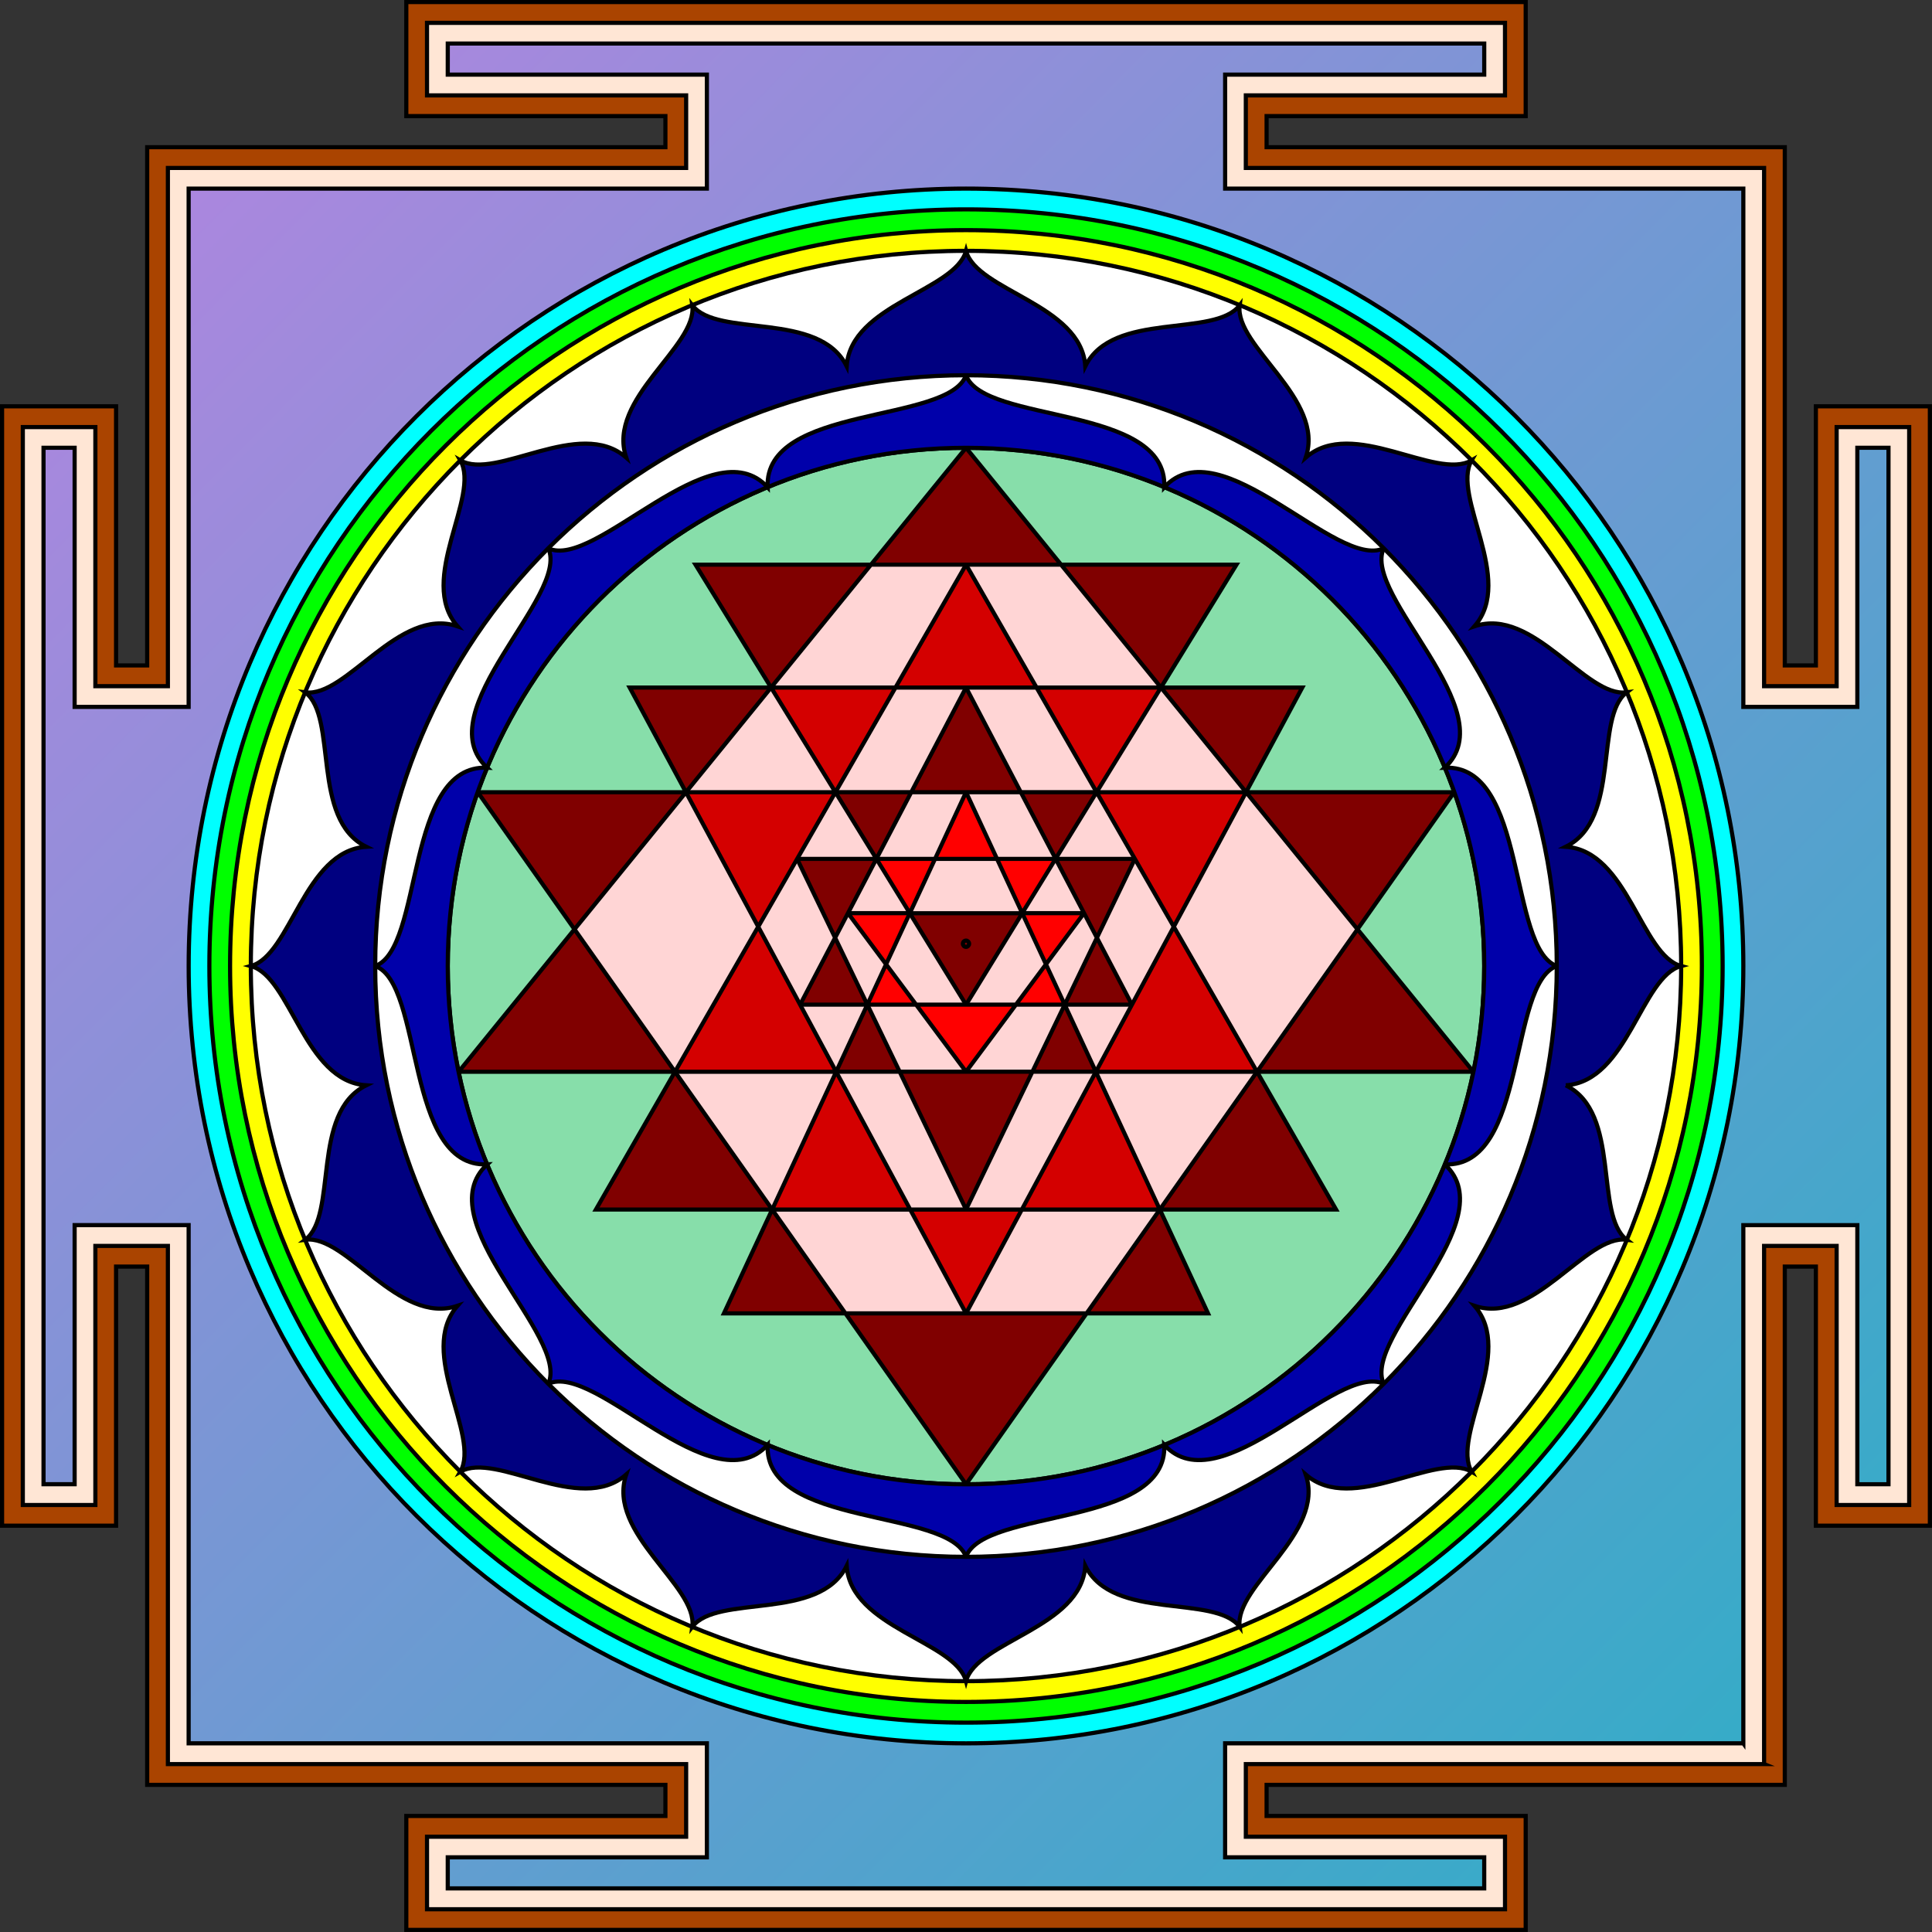 <?xml version="1.0" encoding="UTF-8" standalone="no"?>
<svg
    xmlns:inkscape="http://www.inkscape.org/namespaces/inkscape"
    xmlns:rdf="http://www.w3.org/1999/02/22-rdf-syntax-ns#"
    xmlns="http://www.w3.org/2000/svg"
    xmlns:sodipodi="http://sodipodi.sourceforge.net/DTD/sodipodi-0.dtd"
    xmlns:cc="http://web.resource.org/cc/"
    xmlns:xlink="http://www.w3.org/1999/xlink"
    xmlns:dc="http://purl.org/dc/elements/1.1/"
    xmlns:svg="http://www.w3.org/2000/svg"
    xmlns:ns1="http://sozi.baierouge.fr"
    id="svg2"
    sodipodi:docname="Document-1-page1.svg"
    viewBox="0 0 264.19 264.19"
    sodipodi:version="0.32"
    version="1.0"
    inkscape:output_extension="org.inkscape.output.svg.inkscape"
    inkscape:version="0.46dev+devel"
  >
  <rect x="0" y="0" width="264.19" height="264.19" fill="#333333" stroke="none"/>
  <sodipodi:namedview
      id="base"
      bordercolor="#666666"
      inkscape:pageshadow="2"
      guidetolerance="10.0"
      pagecolor="#ffffff"
      gridtolerance="10.0"
      inkscape:zoom="1.9884046"
      objecttolerance="10.0"
      borderopacity="1.0"
      inkscape:current-layer="layer1"
      inkscape:cx="113.62048"
      inkscape:cy="144.54274"
      inkscape:window-y="126"
      inkscape:window-x="154"
      inkscape:window-height="613"
      inkscape:pageopacity="0.0"
      inkscape:window-width="640"
  />
  <defs
      id="defs4"
    >
    <linearGradient
        id="linearGradient2362"
        y2="235.02"
        gradientUnits="userSpaceOnUse"
        x2="238.39"
        y1="25.793"
        x1="27.66"
        inkscape:collect="always"
      >
      <stop
          id="stop2358"
          style="stop-color:#aa87de"
          offset="0"
      />
      <stop
          id="stop2360"
          style="stop-color:#37abc8"
          offset="1"
      />
    </linearGradient
    >
  </defs
  >
  <g
      id="layer1"
      inkscape:label="layer1"
      inkscape:groupmode="layer"
    >
    <path
        id="path52"
        style="stroke:#000000;stroke-miterlimit:10;stroke-width:.567;fill:#aa4400"
        d="m244.06 244.07v-70.87h4.25v35.43h15.59v-153.07l-15.59 0.001v35.433h-4.25v-70.867h-70.86v-4.25h35.43v-15.594l-153.07 0v15.594h35.43v4.25h-70.863v70.867h-4.254v-35.433h-15.59l0 153.07h15.59v-35.43h4.254v70.87h70.863v4.25h-35.43v15.58h153.07v-15.58h-35.43v-4.25h70.86z"
    />
    <path
        id="path50"
        style="stroke:#000000;stroke-miterlimit:10;stroke-width:.567;fill:#ffe6d5"
        d="m241.23 241.23v-70.86h9.92v35.43h9.92v-147.4l-9.92 0.001v35.429h-9.92v-70.863h-70.87v-9.922h35.44v-9.921h-147.41l0.002 9.921h35.434v9.922h-70.867v70.863h-9.918v-35.429h-9.921v147.4h9.921v-35.43h9.918v70.86h70.867v9.93h-35.434v9.92h147.41v-9.92h-35.44v-9.93h70.87z"
    />
    <path
        id="path2364"
        sodipodi:rx="98.749557"
        sodipodi:ry="95.80545"
        style="fill-rule:evenodd;fill:#00ffff"
        sodipodi:type="arc"
        d="m223.29 123.62a98.75 95.805 0 1 1 -197.5 0 98.75 95.805 0 1 1 197.5 0z"
        transform="matrix(1.081 0 0 1.131 -2.102 -7.674)"
        sodipodi:cy="123.62298"
        sodipodi:cx="124.54503"
    />
    <path
        id="path44"
        style="stroke:#000000;stroke-miterlimit:10;stroke-width:.567;fill:#00ff00"
        d="m235.56 132.1c0-57.143-46.32-103.47-103.46-103.47-57.145 0.003-103.47 46.327-103.47 103.47 0.001 57.14 46.325 103.46 103.47 103.46 57.14 0 103.46-46.32 103.46-103.46z"
    />
    <path
        id="path2368"
        style="stroke:#000000;stroke-miterlimit:10;stroke-width:.567;fill:#ffff00"
        d="m232.72 132.1c0-55.576-45.05-100.63-100.62-100.63-55.579-0.001-100.64 45.054-100.64 100.63 0.003 55.57 45.061 100.63 100.64 100.63 55.57 0 100.62-45.06 100.62-100.63"
    />
    <path
        id="path2370"
        style="stroke:#000000;stroke-miterlimit:10;stroke-width:.567;fill:#ffffff"
        d="m229.89 132.1c0-54.01-43.79-97.799-97.79-97.799-54.012 0-97.801 43.789-97.801 97.799s43.789 97.79 97.801 97.79c54 0 97.79-43.78 97.79-97.79"
    />
    <path
        id="path2327"
        style="stroke:#000000;stroke-miterlimit:10;stroke-width:.567;fill:#87deaa"
        d="m202.96 132.1c0-39.135-31.73-70.865-70.86-70.865-39.141 0-70.872 31.73-70.872 70.865 0 39.14 31.731 70.87 70.872 70.87 39.13 0 70.86-31.73 70.86-70.87z"
    />
    <path
        id="path2354"
        style="fill-rule:evenodd;fill:#ffd5d5"
        d="m119.3 76.966l-40.816 50.204 37.186 52.43 32.93-0.03 37.08-52.57-40.84-49.787-25.54-0.247z"
    />
    <path
        id="path18"
        style="stroke:#000000;stroke-miterlimit:10;stroke-width:.567;fill:#800000"
        d="m132.1 137.39l7.68-12.51h-15.37l7.69 12.51z"
    />
    <path
        id="path20"
        style="fill-rule:evenodd;fill:#ff0000"
        d="m148.23 124.87h-8.45l4.56-7.42h-24.49l4.56 7.42h-8.45l16.14 21.68 16.13-21.68m-16.13-16.55l13.49 29.06h-26.99l13.5-29.06z"
    />
    <path
        id="path22"
        style="stroke:#000000;stroke-miterlimit:10;stroke-width:.567;fill:none"
        d="m148.23 124.87h-8.45l4.56-7.42h-24.49l4.56 7.42h-8.45l16.14 21.68 16.13-21.68m-16.13-16.55l13.49 29.06h-26.99l13.5-29.06z"
    />
    <path
        id="path24"
        style="fill-rule:evenodd;fill:#800000"
        d="m132.1 94.013l22.68 43.367h-9.19l4.26 9.17h-35.51l4.26-9.17h-9.19l22.69-43.367m0 71.377l23.09-47.94h-10.85l5.61-9.12h-35.71l5.61 9.12h-10.85l23.1 47.94z"
    />
    <path
        id="path26"
        style="stroke:#000000;stroke-miterlimit:10;stroke-width:.567;fill:none"
        d="m132.1 94.013l22.68 43.367h-9.19l4.26 9.17h-35.51l4.26-9.17h-9.19l22.69-43.367m0 71.377l23.09-47.94h-10.85l5.61-9.12h-35.71l5.61 9.12h-10.85l23.1 47.94z"
    />
    <path
        id="path28"
        style="fill-rule:evenodd;fill:#d40000"
        d="m132.1 77.213l39.79 69.347h-22.04l8.75 18.84h-53.01l8.75-18.84h-22.041l39.801-69.347m0 102.39l38.29-71.27h-20.44l8.8-14.312h-53.31l8.8 14.312h-20.441l38.301 71.27z"
    />
    <path
        id="path30"
        style="stroke:#000000;stroke-miterlimit:10;stroke-width:.567;fill:none"
        d="m132.1 77.213l39.79 69.347h-22.04l8.75 18.84h-53.01l8.75-18.84h-22.041l39.801-69.347m0 102.39l38.29-71.27h-20.44l8.8-14.312h-53.31l8.8 14.312h-20.441l38.301 71.27z"
    />
    <path
        id="path32"
        style="fill-rule:evenodd;fill:#800000"
        d="m132.1 202.97l66.75-94.64h-28.46l7.69-14.312h-19.33l10.33-16.805h-73.973l10.333 16.805h-19.333l7.692 14.312h-28.465l66.766 94.64m0-141.74l69.37 85.327h-29.58l10.81 18.84h-24.1l6.59 14.2h-66.196l6.596-14.2h-24.104l10.813-18.84h-29.583l69.384-85.327z"
    />
    <path
        id="path34"
        style="stroke:#000000;stroke-miterlimit:10;stroke-width:.567;fill:none"
        d="m132.1 202.97l66.75-94.64h-28.46l7.69-14.312h-19.33l10.33-16.805h-73.973l10.333 16.805h-19.333l7.692 14.312h-28.465l66.766 94.64m0-141.74l69.37 85.327h-29.58l10.81 18.84h-24.1l6.59 14.2h-66.196l6.596-14.2h-24.104l10.813-18.84h-29.583l69.384-85.327z"
    />
    <path
        id="path36"
        style="fill-rule:evenodd;fill:#0000aa"
        d="m197.56 159.22c11.33 0.5 8.66-24.7 15.32-27.12-6.66-2.42-3.99-27.61-15.32-27.12 8.36-7.659-11.34-23.581-8.34-30.003-6.42 2.996-22.35-16.707-30.01-8.348 0.5-11.328-24.69-8.656-27.11-15.316-2.43 6.66-27.62 3.988-27.13 15.316-7.656-8.359-23.578 11.344-30 8.348 2.993 6.422-16.707 22.344-8.347 30.003-11.328-0.49-8.657 24.7-15.317 27.12 6.66 2.42 3.989 27.62 15.317 27.12-8.36 7.66 11.34 23.59 8.347 30.01 6.422-3 22.344 16.7 30 8.35-0.49 11.32 24.7 8.65 27.13 15.31 2.42-6.66 27.61-3.99 27.11-15.31 7.66 8.35 23.59-11.35 30.01-8.35-3-6.42 16.7-22.35 8.34-30.01m5.4-27.12c0-39.135-31.73-70.865-70.86-70.865-39.141 0-70.872 31.73-70.872 70.865 0 39.14 31.731 70.87 70.872 70.87 39.13 0 70.86-31.73 70.86-70.87z"
    />
    <path
        id="path38"
        style="stroke:#000000;stroke-miterlimit:10;stroke-width:.567;fill:none"
        d="m197.56 159.22c11.33 0.5 8.66-24.7 15.32-27.12-6.66-2.42-3.99-27.61-15.32-27.12 8.36-7.659-11.34-23.581-8.34-30.003-6.42 2.996-22.35-16.707-30.01-8.348 0.5-11.328-24.69-8.656-27.11-15.316-2.43 6.66-27.62 3.988-27.13 15.316-7.656-8.359-23.578 11.344-30 8.348 2.993 6.422-16.707 22.344-8.347 30.003-11.328-0.49-8.657 24.7-15.317 27.12 6.66 2.42 3.989 27.62 15.317 27.12-8.36 7.66 11.34 23.59 8.347 30.01 6.422-3 22.344 16.7 30 8.35-0.49 11.32 24.7 8.65 27.13 15.31 2.42-6.66 27.61-3.99 27.11-15.31 7.66 8.35 23.59-11.35 30.01-8.35-3-6.42 16.7-22.35 8.34-30.01m5.4-27.12c0-39.135-31.73-70.865-70.86-70.865-39.141 0-70.872 31.73-70.872 70.865 0 39.14 31.731 70.87 70.872 70.87 39.13 0 70.86-31.73 70.86-70.87z"
    />
    <path
        id="path40"
        style="fill-rule:evenodd;fill:#000080"
        d="m214.11 148.41c8.49-0.55 10.3-14.84 15.78-16.31-5.48-1.47-7.29-15.76-15.78-16.31 7.63-3.76 3.84-17.663 8.33-21.116-5.62 0.742-12.77-11.766-20.82-9.031 5.61-6.395-3.21-17.785-0.38-22.695-4.9 2.835-16.29-5.985-22.69-0.375 2.74-8.055-9.77-15.204-9.03-20.825-3.45 4.5-17.35 0.711-21.11 8.336-0.56-8.484-14.85-10.304-16.31-15.781-1.47 5.477-15.76 7.297-16.32 15.781-3.76-7.625-17.661-3.836-21.11-8.336 0.738 5.621-11.766 12.77-9.036 20.825-6.39-5.61-17.781 3.21-22.691 0.374 2.832 4.911-5.984 16.301-0.379 22.696-8.051-2.735-15.199 9.773-20.82 9.031 4.496 3.453 0.707 17.356 8.336 21.116-8.489 0.55-10.305 14.84-15.781 16.31 5.476 1.47 7.292 15.76 15.781 16.31-7.629 3.76-3.84 17.66-8.336 21.12 5.621-0.75 12.769 11.76 20.82 9.03-5.605 6.39 3.211 17.78 0.379 22.69 4.91-2.83 16.301 5.99 22.691 0.38-2.73 8.05 9.774 15.2 9.036 20.82 3.449-4.5 17.35-0.71 21.11-8.33 0.56 8.48 14.85 10.3 16.32 15.77 1.46-5.47 15.75-7.29 16.31-15.77 3.76 7.62 17.66 3.83 21.11 8.33-0.74-5.62 11.77-12.77 9.03-20.82 6.4 5.61 17.78-3.21 22.69-0.38-2.83-4.91 5.99-16.3 0.38-22.69 8.05 2.73 15.2-9.78 20.82-9.03-4.49-3.46-0.7-17.36-8.33-21.12m-1.23-16.31c0-44.617-36.17-80.789-80.78-80.789-44.622 0-80.794 36.172-80.794 80.789 0 44.61 36.172 80.79 80.794 80.79 44.61 0 80.78-36.18 80.78-80.79z"
    />
    <path
        id="path42"
        style="stroke:#000000;stroke-miterlimit:10;stroke-width:.567;fill:none"
        d="m214.11 148.41c8.49-0.55 10.3-14.84 15.78-16.31-5.48-1.47-7.29-15.76-15.78-16.31 7.63-3.76 3.84-17.663 8.33-21.116-5.62 0.742-12.77-11.766-20.82-9.031 5.61-6.395-3.21-17.785-0.38-22.695-4.9 2.835-16.29-5.985-22.69-0.375 2.74-8.055-9.77-15.204-9.03-20.825-3.45 4.5-17.35 0.711-21.11 8.336-0.56-8.484-14.85-10.304-16.31-15.781-1.47 5.477-15.76 7.297-16.32 15.781-3.76-7.625-17.661-3.836-21.11-8.336 0.738 5.621-11.766 12.77-9.036 20.825-6.39-5.61-17.781 3.21-22.691 0.374 2.832 4.911-5.984 16.301-0.379 22.696-8.051-2.735-15.199 9.773-20.82 9.031 4.496 3.453 0.707 17.356 8.336 21.116-8.489 0.55-10.305 14.84-15.781 16.31 5.476 1.47 7.292 15.76 15.781 16.31-7.629 3.76-3.84 17.66-8.336 21.12 5.621-0.75 12.769 11.76 20.82 9.03-5.605 6.39 3.211 17.78 0.379 22.69 4.91-2.83 16.301 5.99 22.691 0.38-2.73 8.05 9.774 15.2 9.036 20.82 3.449-4.5 17.35-0.71 21.11-8.33 0.56 8.48 14.85 10.3 16.32 15.77 1.46-5.47 15.75-7.29 16.31-15.77 3.76 7.62 17.66 3.83 21.11 8.33-0.74-5.62 11.77-12.77 9.03-20.82 6.4 5.61 17.78-3.21 22.69-0.38-2.83-4.91 5.99-16.3 0.38-22.69 8.05 2.73 15.2-9.78 20.82-9.03-4.49-3.46-0.7-17.36-8.33-21.12m-1.23-16.31c0-44.617-36.17-80.789-80.78-80.789-44.622 0-80.794 36.172-80.794 80.789 0 44.61 36.172 80.79 80.794 80.79 44.61 0 80.78-36.18 80.78-80.79z"
    />
    <path
        id="path46"
        style="fill:url(#linearGradient2362);fill-rule:evenodd"
        d="m238.39 132.09c0-58.703-47.59-106.3-106.29-106.3-58.712 0.003-106.3 47.597-106.3 106.3-0.005 58.71 47.588 106.3 106.3 106.3 58.7 0 106.29-47.59 106.29-106.3m0 106.3v-70.86h15.59v35.43h4.26v-141.73l-4.26-0.003v35.433h-15.59v-70.867h-70.86v-15.59h35.43v-4.25h-141.73l-0.002 4.25h35.434v15.59h-70.867v70.867h-15.59v-35.433h-4.253v141.73h4.253v-35.43h15.59v70.86h70.867v15.59h-35.434v4.25h141.73v-4.25h-35.43v-15.59h70.86z"
    />
    <path
        id="path48"
        style="stroke:#000000;stroke-miterlimit:10;stroke-width:.567;fill:none"
        d="m238.39 132.09c0-58.703-47.59-106.3-106.29-106.3-58.712 0.003-106.3 47.597-106.3 106.3-0.005 58.71 47.588 106.3 106.3 106.3 58.7 0 106.29-47.59 106.29-106.3m0 106.3v-70.86h15.59v35.43h4.26v-141.73l-4.26-0.003v35.433h-15.59v-70.867h-70.86v-15.59h35.43v-4.25h-141.73l-0.002 4.25h35.434v15.59h-70.867v70.867h-15.59v-35.433h-4.253v141.73h4.253v-35.43h15.59v70.86h70.867v15.59h-35.434v4.25h141.73v-4.25h-35.43v-15.59h70.86z"
    />
    <path
        id="path16"
        style="stroke:#000000;stroke-miterlimit:10;stroke-width:.567;fill:none"
        d="m132.52 129.05c0-0.23-0.19-0.43-0.42-0.43-0.24 0-0.43 0.2-0.43 0.43s0.19 0.43 0.43 0.43c0.23 0 0.42-0.2 0.42-0.43z"
    />
  </g
  >
</svg
>
